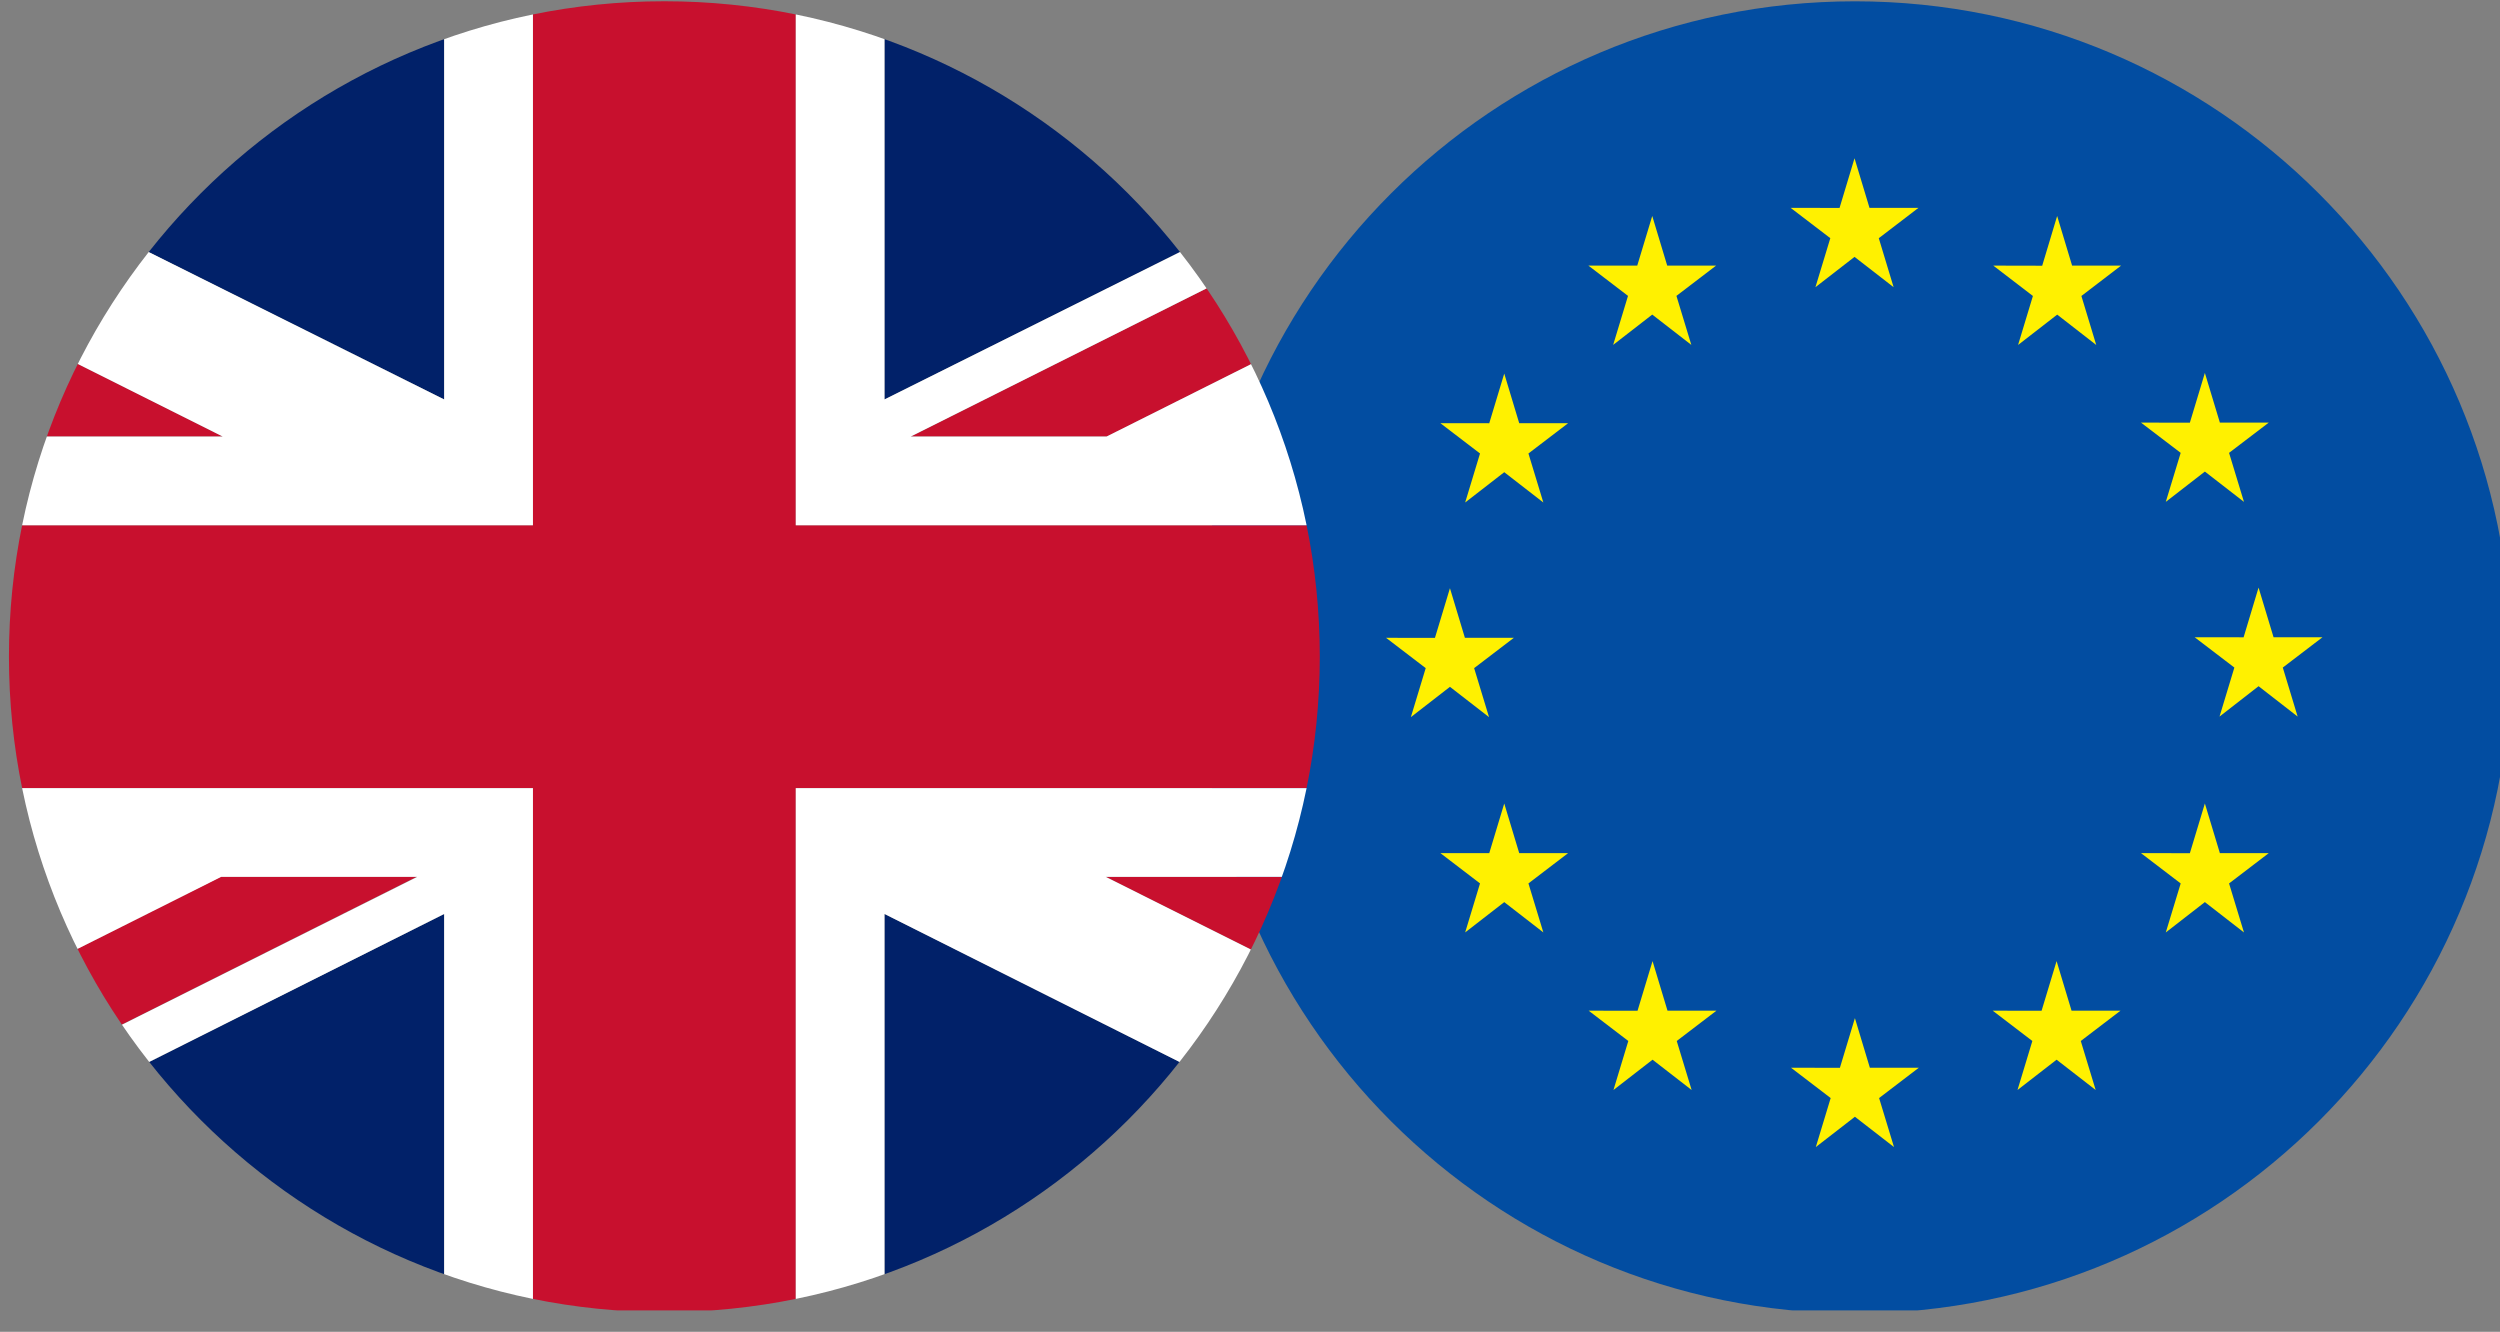 <svg xmlns="http://www.w3.org/2000/svg" xmlns:xlink="http://www.w3.org/1999/xlink" xmlns:serif="http://www.serif.com/" width="100%" height="100%" viewBox="0 0 107 57" xml:space="preserve" style="fill-rule:evenodd;clip-rule:evenodd;stroke-linejoin:round;stroke-miterlimit:2;"><rect x="0" y="0" width="107" height="57" fill="#808080" stroke="none"/>    <g id="Artboard1" transform="matrix(1,0,0,1,-28.043,-2.22045e-14)">        <rect x="28.043" y="0" width="107" height="56.085" style="fill:none;"></rect>        <clipPath id="_clip1">            <rect x="28.043" y="0" width="107" height="56.085"></rect>        </clipPath>        <g clip-path="url(#_clip1)">            <g transform="matrix(0.561,0,0,0.561,-1208.14,-194.082)">                <g transform="matrix(0.091,0,0,0.091,2290.45,341.507)">                    <clipPath id="_clip2">                        <path d="M50,600C50,903.757 296.243,1150 600,1150C903.757,1150 1150,903.757 1150,600C1150,296.243 903.757,50 600,50C296.243,50 50,296.243 50,600Z" clip-rule="nonzero"></path>                    </clipPath>                    <g clip-path="url(#_clip2)">                        <g transform="matrix(-1,0,0,1,1200,0)">                            <rect x="-176.471" y="50" width="1552.94" height="1100" style="fill:rgb(2,77,161);"></rect>                        </g>                        <g transform="matrix(1,0,0,1,599.679,289.672)">                            <path d="M0,-108.086L-12.555,-66.452L-53.56,-66.497L-20.299,-41.089L-32.769,0L0,-25.408L32.769,0L20.34,-41.07L53.582,-66.497L12.556,-66.497L0,-108.086Z" style="fill:rgb(255,241,0);fill-rule:nonzero;"></path>                        </g>                        <g transform="matrix(1,0,0,1,736.788,229.992)">                            <path d="M0,108.132L32.812,82.679L65.539,108.132L53.089,67.043L86.372,41.589L45.303,41.589L32.769,0L20.235,41.681L-20.791,41.589L12.449,67.043L0,108.132Z" style="fill:rgb(255,241,0);fill-rule:nonzero;"></path>                        </g>                        <g transform="matrix(1,0,0,1,893.404,386.986)">                            <path d="M0,57.27L32.769,82.678L20.277,41.589L53.56,16.226L12.577,16.226L0,-25.408L-12.577,16.272L-53.56,16.226L-20.278,41.589L-32.769,82.678L0,57.27Z" style="fill:rgb(255,241,0);fill-rule:nonzero;"></path>                        </g>                        <g transform="matrix(1,0,0,1,938.408,566.978)">                            <path d="M0,57.225L32.769,82.678L20.321,41.589L53.603,16.181L12.577,16.181L0,-25.453L-12.534,16.227L-53.56,16.181L-20.277,41.589L-32.726,82.678L0,57.225Z" style="fill:rgb(255,241,0);fill-rule:nonzero;"></path>                        </g>                        <g transform="matrix(1,0,0,1,893.404,830.649)">                            <path d="M0,-108.132L12.577,-66.497L53.56,-66.497L20.277,-41.089L32.769,0L0,-25.453L-32.769,0L-20.278,-41.089L-53.56,-66.497L-12.577,-66.452L0,-108.132Z" style="fill:rgb(255,241,0);fill-rule:nonzero;"></path>                        </g>                        <g transform="matrix(1,0,0,1,769.086,962.735)">                            <path d="M0,-108.086L12.535,-66.497L53.56,-66.497L20.278,-41.089L32.769,0L0,-25.408L-32.769,0L-20.32,-41.089L-53.56,-66.497L-12.577,-66.452L0,-108.086Z" style="fill:rgb(255,241,0);fill-rule:nonzero;"></path>                        </g>                        <g transform="matrix(1,0,0,1,600,1010.57)">                            <path d="M0,-108.086L12.535,-66.497L53.56,-66.497L20.278,-41.089L32.769,0L0,-25.408L-32.769,0L-20.32,-41.089L-53.56,-66.497L-12.577,-66.452L0,-108.086Z" style="fill:rgb(255,241,0);fill-rule:nonzero;"></path>                        </g>                        <g transform="matrix(1,0,0,1,430.346,962.735)">                            <path d="M0,-108.086L12.535,-66.497L53.56,-66.497L20.278,-41.089L32.769,0L0,-25.408L-32.769,0L-20.32,-41.089L-53.56,-66.497L-12.577,-66.452L0,-108.086Z" style="fill:rgb(255,241,0);fill-rule:nonzero;"></path>                        </g>                        <g transform="matrix(1,0,0,1,306.018,830.626)">                            <path d="M0,-108.086L12.535,-66.497L53.56,-66.497L20.278,-41.089L32.769,0L0,-25.408L-32.769,0L-20.32,-41.089L-53.56,-66.497L-12.577,-66.452L0,-108.086Z" style="fill:rgb(255,241,0);fill-rule:nonzero;"></path>                        </g>                        <g transform="matrix(1,0,0,1,260.49,650.134)">                            <path d="M0,-108.086L12.535,-66.497L53.56,-66.497L20.278,-41.089L32.769,0L0,-25.408L-32.769,0L-20.32,-41.089L-53.56,-66.497L-12.577,-66.452L0,-108.086Z" style="fill:rgb(255,241,0);fill-rule:nonzero;"></path>                        </g>                        <g transform="matrix(1,0,0,1,306.018,470.187)">                            <path d="M0,-108.086L12.535,-66.497L53.56,-66.497L20.278,-41.089L32.769,0L0,-25.408L-32.769,0L-20.32,-41.089L-53.56,-66.497L-12.577,-66.452L0,-108.086Z" style="fill:rgb(255,241,0);fill-rule:nonzero;"></path>                        </g>                        <g transform="matrix(1,0,0,1,430.09,338.056)">                            <path d="M0,-108.086L12.535,-66.497L53.56,-66.497L20.278,-41.089L32.769,0L0,-25.408L-32.769,0L-20.32,-41.089L-53.56,-66.497L-12.577,-66.452L0,-108.086Z" style="fill:rgb(255,241,0);fill-rule:nonzero;"></path>                        </g>                    </g>                </g>                <g transform="matrix(1.001,0,0,1.001,2194.16,335.997)">                    <clipPath id="_clip3">                        <path d="M10.047,60C10.047,87.588 32.412,109.953 60,109.953C87.589,109.953 109.954,87.588 109.954,60C109.954,32.411 87.589,10.046 60,10.046C32.412,10.046 10.047,32.411 10.047,60Z" clip-rule="nonzero"></path>                    </clipPath>                    <g clip-path="url(#_clip3)">                        <g transform="matrix(1,0,0,1,43.218,109.954)">                            <path d="M0,-30.344L0,0L-60.491,0L0,-30.344Z" style="fill:rgb(1,33,105);fill-rule:nonzero;"></path>                        </g>                        <g transform="matrix(-0.894,0.448,0.448,0.894,-28.19,126.349)">                            <path d="M-84.213,-13.266L-10.125,-13.266L3.136,-19.907L-70.85,-19.958L-84.213,-13.266Z" style="fill:rgb(200,16,46);fill-rule:nonzero;"></path>                        </g>                        <g transform="matrix(-0.894,0.448,0.448,0.894,90.512,59.635)">                            <path d="M-84.257,-13.242L-10.214,-13.242L3.132,-19.931L-70.955,-19.909L-84.257,-13.242Z" style="fill:rgb(200,16,46);fill-rule:nonzero;"></path>                        </g>                        <g transform="matrix(1,0,0,1,137.611,40.394)">                            <path d="M0,-30.347L-60.832,0L-60.832,-30.347L0,-30.347Z" style="fill:rgb(1,33,105);fill-rule:nonzero;"></path>                        </g>                        <g transform="matrix(1,0,0,1,43.218,40.394)">                            <path d="M0,-30.347L0,0L-60.832,-30.347L0,-30.347Z" style="fill:rgb(1,33,105);fill-rule:nonzero;"></path>                        </g>                        <g transform="matrix(-1,0,0,1,-39.907,10.046)">                            <path d="M-66.246,33.173L-51.319,33.173L0,7.466L0,0L-66.246,33.173Z" style="fill:rgb(200,16,46);fill-rule:nonzero;"></path>                        </g>                        <g transform="matrix(1,0,0,1,159.907,70.017)">                            <path d="M0,-20.035L0,0L-89.891,0L-89.891,39.936L-109.923,39.936L-109.923,0L-199.814,0L-199.814,-20.035L-109.923,-20.035L-109.923,-59.971L-89.891,-59.971L-89.891,-20.035L0,-20.035Z" style="fill:rgb(200,16,46);fill-rule:nonzero;"></path>                        </g>                        <g transform="matrix(1,0,0,1,137.27,79.609)">                            <path d="M0,30.344L-60.491,30.344L-60.491,0L0,30.344Z" style="fill:rgb(1,33,105);fill-rule:nonzero;"></path>                        </g>                        <g transform="matrix(0,1,1,0,117.607,126.502)">                            <path d="M-23.969,42.301L-16.548,42.301L-49.721,-23.969L-49.721,-9.041L-23.969,42.301Z" style="fill:rgb(200,16,46);fill-rule:nonzero;"></path>                        </g>                        <g transform="matrix(1,0,0,1,49.984,109.953)">                            <path d="M0,-39.936L0,0L-6.767,0L-6.767,-30.344L-67.258,0L-75.06,0L-8.815,-33.173L-23.759,-33.173L-89.891,0L-89.891,-11.348L-46.142,-33.173L-89.891,-33.173L-89.891,-39.936L0,-39.936Z" style="fill:white;fill-rule:nonzero;"></path>                        </g>                        <g transform="matrix(1,0,0,1,159.907,38.954)">                            <path d="M0,-17.88L-44.145,4.265L0,4.265L0,11.028L-89.891,11.028L-89.891,-28.908L-83.128,-28.908L-83.128,1.439L-22.296,-28.908L-14.879,-28.908L-81.125,4.265L-66.197,4.265L0,-28.908L0,-17.88Z" style="fill:white;fill-rule:nonzero;"></path>                        </g>                        <g transform="matrix(1,0,0,1,49.984,49.983)">                            <path d="M0,-39.936L0,0L-89.891,0L-89.891,-6.763L-45.746,-6.763L-89.891,-28.908L-89.891,-32.471L-38.573,-6.763L-23.646,-6.763L-89.891,-39.936L-67.598,-39.936L-6.767,-9.589L-6.767,-39.936L0,-39.936Z" style="fill:white;fill-rule:nonzero;"></path>                        </g>                        <g transform="matrix(1,0,0,1,159.907,103.191)">                            <path d="M0,-26.41L-43.75,-26.41L0,-4.585L0,-0.658L-51.342,-26.41L-66.27,-26.41L0,6.763L-22.637,6.763L-83.128,-23.581L-83.128,6.763L-89.891,6.763L-89.891,-33.173L0,-33.173L0,-26.41Z" style="fill:white;fill-rule:nonzero;"></path>                        </g>                    </g>                </g>            </g>        </g>    </g></svg>